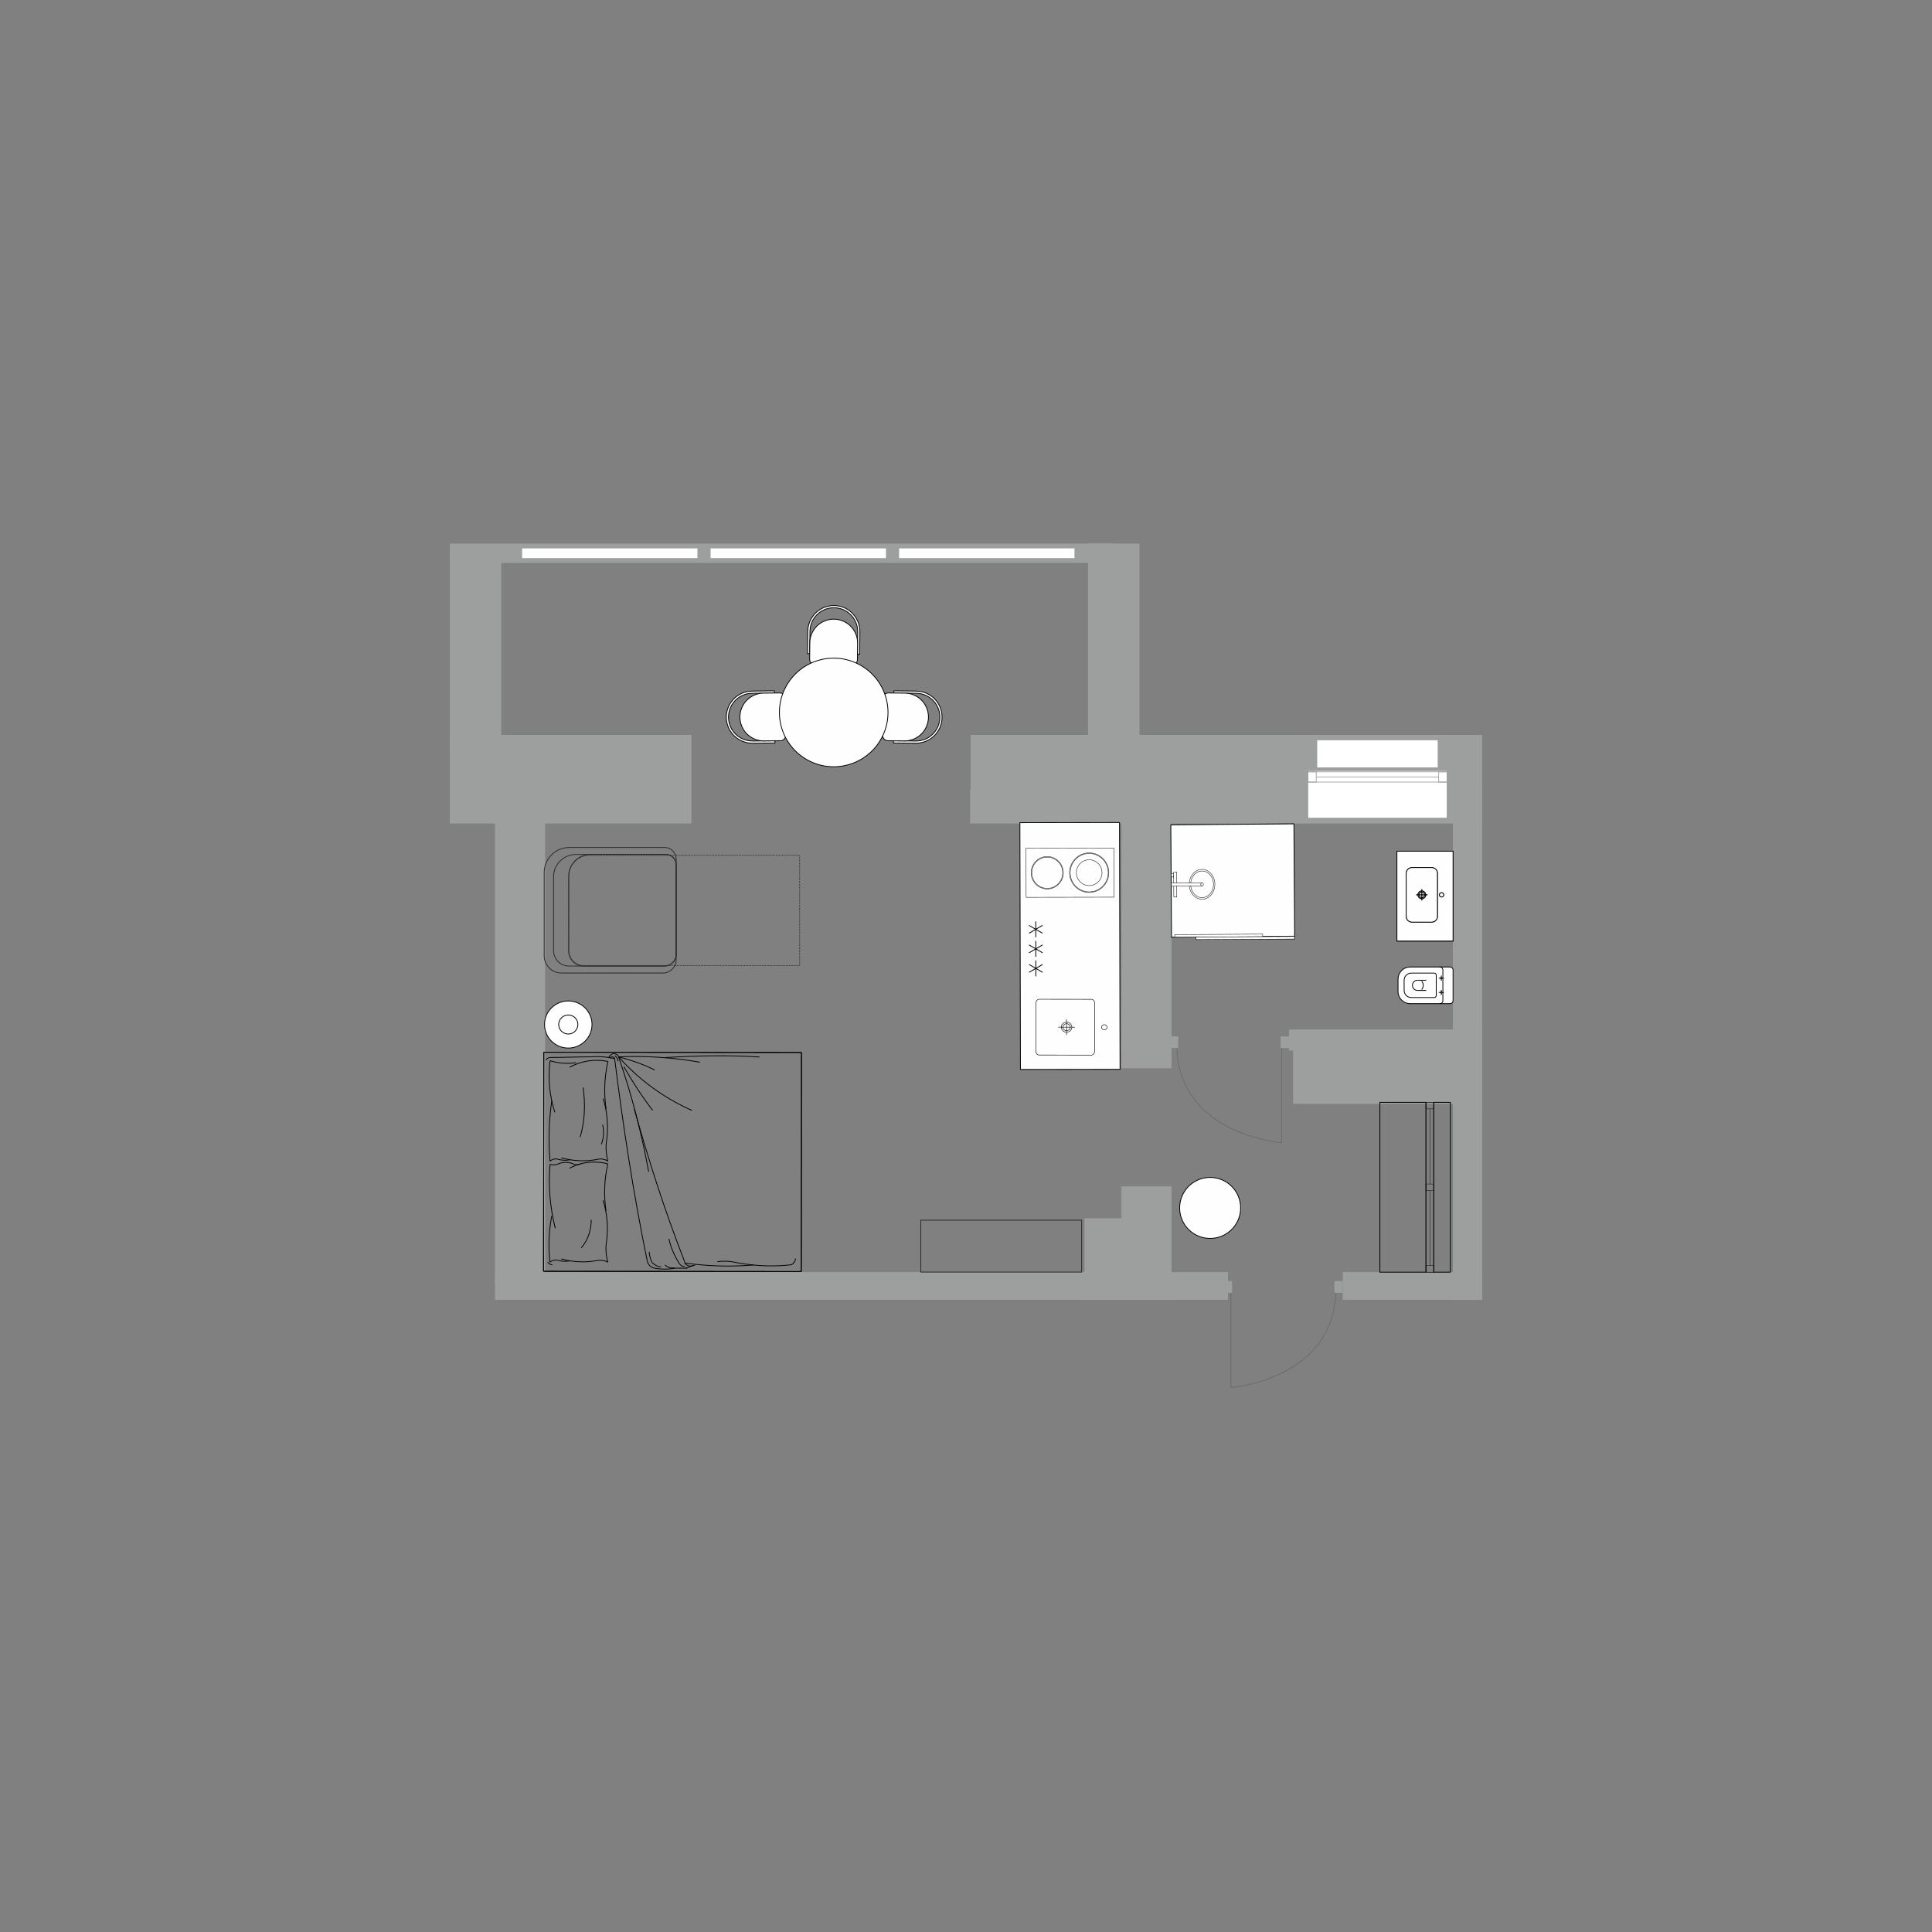 <?xml version="1.0" encoding="UTF-8"?>
<svg xmlns="http://www.w3.org/2000/svg" width="1834" height="1834" viewBox="0 0 1834 1834" fill="none">
  <rect x="0" y="0" width="1834" height="1834" fill="#808080" stroke="none"/>
  <path fill-rule="evenodd" clip-rule="evenodd" d="M1407 697.617V781.769H920.873V749.755H921.378V697.617H1407ZM427 781.769V697.617H656.386V732.316V749.746V781.76H427V781.769Z" fill="#9D9E9E"></path>
  <path fill-rule="evenodd" clip-rule="evenodd" d="M1379.2 1233.91H1407V1207.55H1379.2V1233.91Z" fill="#9D9E9E"></path>
  <path fill-rule="evenodd" clip-rule="evenodd" d="M1407 1233.91H1274.7V1207.55H1407V1233.91Z" fill="#9D9E9E"></path>
  <path fill-rule="evenodd" clip-rule="evenodd" d="M1064.53 1014.11V762.413H1112.13V1014.11H1064.53Z" fill="#9D9E9E"></path>
  <path fill-rule="evenodd" clip-rule="evenodd" d="M1064.53 1233.91V1126.2H1112.13V1233.91H1064.53Z" fill="#9D9E9E"></path>
  <path fill-rule="evenodd" clip-rule="evenodd" d="M1029.48 1233.91V1156.49H1112.13V1233.91H1029.48Z" fill="#9D9E9E"></path>
  <path fill-rule="evenodd" clip-rule="evenodd" d="M1407 997.272H1379.2V977.419H1407V997.272Z" fill="#9D9E9E"></path>
  <path fill-rule="evenodd" clip-rule="evenodd" d="M1223.61 997.272H1407V977.419H1223.61V997.272Z" fill="#9D9E9E"></path>
  <path fill-rule="evenodd" clip-rule="evenodd" d="M1407 1047.84H1379.2V977.419H1407V1047.84Z" fill="#9D9E9E"></path>
  <path fill-rule="evenodd" clip-rule="evenodd" d="M1227.49 1047.84H1407V977.419H1227.49V1047.84Z" fill="#9D9E9E"></path>
  <path fill-rule="evenodd" clip-rule="evenodd" d="M1407 1233.1H1379.2V743.047H1407V1233.1Z" fill="#9D9E9E"></path>
  <path fill-rule="evenodd" clip-rule="evenodd" d="M1165.68 1233.91H469.904V1207.55H1165.68V1233.91Z" fill="#9D9E9E"></path>
  <path fill-rule="evenodd" clip-rule="evenodd" d="M469.904 1218.4V742.168H517.504V1218.4H469.904Z" fill="#9D9E9E"></path>
  <path fill-rule="evenodd" clip-rule="evenodd" d="M1081.66 516V714.513H1032.85V516H1081.66Z" fill="#9D9E9E"></path>
  <path fill-rule="evenodd" clip-rule="evenodd" d="M475.817 524.168V718.115H427V524.168H475.817Z" fill="#9D9E9E"></path>
  <path fill-rule="evenodd" clip-rule="evenodd" d="M427 534.365H1057.26V516H427V534.365Z" fill="#9D9E9E"></path>
  <path fill-rule="evenodd" clip-rule="evenodd" d="M560.025 811.875H759.09V916.591H554.337C546.441 916.591 539.976 910.126 539.976 902.23V831.924C539.976 820.894 548.995 811.875 560.025 811.875Z" stroke="#2B2A29" stroke-width="0.757" stroke-miterlimit="22.926" stroke-dasharray="0.76 0.76"></path>
  <path fill-rule="evenodd" clip-rule="evenodd" d="M713.95 656.014L735.158 655.799L735.177 657.866L724.811 657.969L718.085 658.035L713.968 658.081C705.867 658.166 698.42 662.563 694.444 669.626C690.468 676.68 690.552 685.324 694.677 692.303C698.803 699.283 706.334 703.521 714.436 703.436L718.553 703.399L725.279 703.324L735.645 703.221L735.664 705.279L714.455 705.504C705.614 705.598 697.4 700.967 692.9 693.351C688.4 685.745 688.306 676.315 692.647 668.616C696.988 660.916 705.109 656.117 713.94 656.023L713.95 656.014Z" fill="#FEFEFE" stroke="black" stroke-width="0.757" stroke-miterlimit="22.926"></path>
  <path fill-rule="evenodd" clip-rule="evenodd" d="M718.066 659.064H718.104C718.094 659.064 718.075 659.064 718.066 659.064ZM724.821 657.969L735.187 657.866L740.341 657.81C741.707 657.791 743.026 658.325 743.999 659.279C744.972 660.233 745.534 661.543 745.543 662.909L745.908 697.954C745.936 700.798 743.653 703.128 740.809 703.165L735.654 703.221L725.288 703.324C722.978 703.352 720.704 703.015 718.553 702.37V702.361C718.543 702.361 718.525 702.361 718.515 702.361C713.136 700.742 708.467 697.159 705.53 692.191C701.404 685.212 701.32 676.568 705.296 669.514C708.131 664.48 712.733 660.804 718.066 659.073C718.075 659.073 718.094 659.064 718.104 659.064C720.246 658.371 722.501 657.997 724.821 657.978V657.969Z" fill="#FEFEFE"></path>
  <path d="M718.104 659.064H718.066C718.075 659.064 718.094 659.064 718.104 659.064ZM718.104 659.064C718.094 659.064 718.075 659.073 718.066 659.073C712.733 660.804 708.131 664.48 705.296 669.514C701.32 676.568 701.404 685.212 705.53 692.191C708.467 697.159 713.136 700.742 718.515 702.361C718.525 702.361 718.543 702.361 718.553 702.361V702.37C720.704 703.015 722.978 703.352 725.288 703.324L735.654 703.221L740.809 703.165C743.653 703.128 745.936 700.798 745.908 697.954L745.543 662.909C745.534 661.543 744.972 660.233 743.999 659.279C743.026 658.325 741.707 657.791 740.341 657.81L735.187 657.866L724.821 657.969V657.978C722.501 657.997 720.246 658.371 718.104 659.064Z" stroke="black" stroke-width="0.757" stroke-miterlimit="22.926"></path>
  <path fill-rule="evenodd" clip-rule="evenodd" d="M869.792 656.014L848.584 655.799L848.565 657.866L858.931 657.969L865.657 658.035L869.774 658.081C877.875 658.166 885.322 662.563 889.298 669.626C893.274 676.68 893.19 685.324 889.065 692.303C884.939 699.283 877.408 703.521 869.306 703.436L865.189 703.399L858.463 703.324L848.097 703.221L848.078 705.279L869.287 705.504C878.128 705.598 886.342 700.967 890.842 693.351C895.342 685.745 895.436 676.315 891.095 668.616C886.754 660.916 878.633 656.117 869.802 656.023L869.792 656.014Z" fill="#FEFEFE" stroke="black" stroke-width="0.757" stroke-miterlimit="22.926"></path>
  <path fill-rule="evenodd" clip-rule="evenodd" d="M865.676 659.064H865.639C865.648 659.064 865.667 659.064 865.676 659.064ZM858.921 657.969L848.556 657.866L843.401 657.81C842.035 657.791 840.716 658.325 839.743 659.279C838.77 660.233 838.208 661.543 838.199 662.909L837.834 697.954C837.806 700.798 840.089 703.128 842.933 703.165L848.088 703.221L858.454 703.324C860.764 703.352 863.038 703.015 865.19 702.37V702.361C865.199 702.361 865.218 702.361 865.227 702.361C870.606 700.742 875.275 697.159 878.212 692.191C882.338 685.212 882.422 676.568 878.446 669.514C875.611 664.48 871.009 660.804 865.676 659.073C865.667 659.073 865.648 659.064 865.639 659.064C863.496 658.371 861.242 657.997 858.921 657.978V657.969Z" fill="#FEFEFE"></path>
  <path d="M865.639 659.064H865.676C865.667 659.064 865.648 659.064 865.639 659.064ZM865.639 659.064C865.648 659.064 865.667 659.073 865.676 659.073C871.009 660.804 875.611 664.48 878.446 669.514C882.422 676.568 882.338 685.212 878.212 692.191C875.275 697.159 870.606 700.742 865.227 702.361C865.218 702.361 865.199 702.361 865.19 702.361V702.37C863.038 703.015 860.764 703.352 858.454 703.324L848.088 703.221L842.933 703.165C840.089 703.128 837.806 700.798 837.834 697.954L838.199 662.909C838.208 661.543 838.77 660.233 839.743 659.279C840.716 658.325 842.035 657.791 843.401 657.81L848.556 657.866L858.921 657.969V657.978C861.242 657.997 863.496 658.371 865.639 659.064Z" stroke="black" stroke-width="0.757" stroke-miterlimit="22.926"></path>
  <path fill-rule="evenodd" clip-rule="evenodd" d="M766.789 599.32L766.574 620.529L768.642 620.547L768.744 610.182L768.81 603.455L768.857 599.339C768.941 591.237 773.338 583.79 780.401 579.814C787.455 575.838 796.1 575.922 803.079 580.048C810.058 584.174 814.296 591.705 814.212 599.806L814.174 603.923L814.1 610.649L813.997 621.015L816.055 621.034L816.279 599.825C816.373 590.984 811.742 582.77 804.127 578.27C796.521 573.77 787.09 573.677 779.391 578.018C771.691 582.359 766.892 590.479 766.798 599.311L766.789 599.32Z" fill="#FEFEFE" stroke="black" stroke-width="0.757" stroke-miterlimit="22.926"></path>
  <path fill-rule="evenodd" clip-rule="evenodd" d="M769.839 603.436V603.474C769.839 603.465 769.839 603.446 769.839 603.436ZM768.744 610.191L768.642 620.557L768.585 625.712C768.567 627.078 769.1 628.397 770.054 629.37C771.009 630.343 772.318 630.904 773.684 630.913L808.73 631.278C811.574 631.306 813.903 629.024 813.941 626.18L813.997 621.025L814.1 610.659C814.128 608.348 813.791 606.075 813.145 603.923H813.136C813.136 603.914 813.136 603.895 813.136 603.886C811.517 598.506 807.934 593.838 802.967 590.9C795.987 586.774 787.343 586.69 780.289 590.666C775.256 593.501 771.579 598.104 769.848 603.436C769.848 603.446 769.839 603.465 769.839 603.474C769.147 605.616 768.773 607.871 768.754 610.191H768.744Z" fill="#FEFEFE"></path>
  <path d="M769.839 603.474V603.436C769.839 603.446 769.839 603.465 769.839 603.474ZM769.839 603.474C769.839 603.465 769.848 603.446 769.848 603.436C771.579 598.104 775.256 593.501 780.289 590.666C787.343 586.69 795.987 586.774 802.967 590.9C807.934 593.838 811.517 598.506 813.136 603.886C813.136 603.895 813.136 603.914 813.136 603.923H813.145C813.791 606.075 814.128 608.348 814.1 610.659L813.997 621.025L813.941 626.18C813.903 629.024 811.574 631.306 808.73 631.278L773.684 630.913C772.318 630.904 771.009 630.343 770.054 629.37C769.1 628.397 768.567 627.078 768.585 625.712L768.642 620.557L768.744 610.191H768.754C768.773 607.871 769.147 605.616 769.839 603.474Z" stroke="black" stroke-width="0.757" stroke-miterlimit="22.926"></path>
  <path fill-rule="evenodd" clip-rule="evenodd" d="M817.945 632.12C842.353 646.771 850.258 678.429 835.608 702.838C820.957 727.246 789.298 735.151 764.89 720.501C740.482 705.85 732.576 674.191 747.227 649.783C761.878 625.375 793.536 617.47 817.945 632.12Z" fill="#FEFEFE" stroke="black" stroke-width="0.757" stroke-miterlimit="22.926"></path>
  <path fill-rule="evenodd" clip-rule="evenodd" d="M968.679 1015.22L1063.24 1015.08C1063.08 936.976 1062.9 858.877 1062.73 780.787L968.165 780.937C968.333 859.036 968.511 937.135 968.679 1015.22Z" fill="#FEFEFE" stroke="black" stroke-width="0.757" stroke-miterlimit="22.926"></path>
  <path fill-rule="evenodd" clip-rule="evenodd" d="M1050.87 975.146C1050.87 973.789 1049.71 972.686 1048.28 972.686C1046.84 972.686 1045.67 973.78 1045.67 975.137C1045.67 976.493 1046.83 977.607 1048.27 977.607C1049.7 977.607 1050.87 976.512 1050.87 975.146Z" fill="#FEFEFE" stroke="black" stroke-width="0.472" stroke-miterlimit="22.926"></path>
  <path fill-rule="evenodd" clip-rule="evenodd" d="M1039.13 997.524L1039.22 952.731C1039.22 950.485 1037.87 948.652 1036.23 948.642L986.361 948.558C984.705 948.558 983.349 950.382 983.349 952.628L983.264 997.412C983.264 999.657 984.612 1001.49 986.258 1001.5L1036.12 1001.58C1037.78 1001.58 1039.13 999.751 1039.13 997.506V997.524Z" fill="#FEFEFE" stroke="black" stroke-width="0.472" stroke-miterlimit="22.926"></path>
  <path fill-rule="evenodd" clip-rule="evenodd" d="M1017.49 975.09C1017.48 977.71 1015.23 979.833 1012.46 979.833C1009.69 979.824 1007.46 977.7 1007.46 975.071C1007.46 972.452 1009.71 970.328 1012.48 970.328C1015.25 970.337 1017.49 972.461 1017.49 975.081V975.09Z" fill="#FEFEFE" stroke="black" stroke-width="0.472" stroke-miterlimit="22.926"></path>
  <path fill-rule="evenodd" clip-rule="evenodd" d="M1015.94 975.081C1015.94 976.896 1014.38 978.364 1012.47 978.364C1010.56 978.364 1009.01 976.886 1009.01 975.071C1009.01 973.256 1010.57 971.788 1012.48 971.797C1014.4 971.797 1015.94 973.275 1015.94 975.09V975.081Z" fill="#FEFEFE" stroke="black" stroke-width="0.472" stroke-miterlimit="22.926"></path>
  <path d="M1012.49 967.634L1012.46 982.518" stroke="black" stroke-width="0.472" stroke-miterlimit="22.926"></path>
  <path d="M1020.33 975.09L1004.62 975.062" stroke="black" stroke-width="0.472" stroke-miterlimit="22.926"></path>
  <path fill-rule="evenodd" clip-rule="evenodd" d="M974.087 851.814L1057.42 851.655L1057.34 805.083L974.002 805.243L974.087 851.814Z" fill="#FEFEFE" stroke="black" stroke-width="0.378" stroke-miterlimit="22.926"></path>
  <path fill-rule="evenodd" clip-rule="evenodd" d="M994.135 843.908C1002.57 843.89 1009.4 836.976 1009.39 828.462C1009.38 819.949 1002.52 813.054 994.079 813.073C985.641 813.092 978.811 820.005 978.821 828.519C978.839 837.032 985.697 843.918 994.135 843.908Z" fill="#FEFEFE" stroke="black" stroke-width="0.378" stroke-miterlimit="22.926"></path>
  <path fill-rule="evenodd" clip-rule="evenodd" d="M1033.98 847.22C1044.28 847.201 1052.61 838.763 1052.59 828.378C1052.57 817.994 1044.21 809.593 1033.91 809.611C1023.62 809.63 1015.29 818.069 1015.31 828.453C1015.33 838.838 1023.69 847.239 1033.98 847.22Z" fill="#FEFEFE" stroke="black" stroke-width="0.378" stroke-miterlimit="22.926"></path>
  <path fill-rule="evenodd" clip-rule="evenodd" d="M1033.97 841.251C1041 841.242 1046.68 835.479 1046.68 828.397C1046.67 821.315 1040.95 815.571 1033.92 815.589C1026.9 815.599 1021.21 821.362 1021.23 828.444C1021.24 835.526 1026.95 841.27 1033.97 841.251Z" fill="#FEFEFE" stroke="black" stroke-width="0.378" stroke-miterlimit="22.926"></path>
  <path fill-rule="evenodd" clip-rule="evenodd" d="M1033.98 846.621C1043.94 846.603 1052.02 838.435 1052 828.388C1051.98 818.33 1043.88 810.201 1033.91 810.21C1023.95 810.229 1015.89 818.396 1015.9 828.453C1015.91 838.51 1024.01 846.64 1033.98 846.621Z" fill="#FEFEFE" stroke="black" stroke-width="0.378" stroke-miterlimit="22.926"></path>
  <path fill-rule="evenodd" clip-rule="evenodd" d="M1033.97 840.69C1040.69 840.68 1046.12 835.17 1046.11 828.397C1046.1 821.614 1040.64 816.132 1033.92 816.15C1027.21 816.16 1021.76 821.67 1021.78 828.443C1021.79 835.217 1027.25 840.708 1033.97 840.69Z" fill="#FEFEFE" stroke="black" stroke-width="0.378" stroke-miterlimit="22.926"></path>
  <path fill-rule="evenodd" clip-rule="evenodd" d="M994.135 843.291C1002.24 843.272 1008.79 836.639 1008.78 828.472C1008.76 820.305 1002.18 813.69 994.079 813.7C985.977 813.718 979.419 820.351 979.438 828.528C979.457 836.695 986.034 843.31 994.135 843.291Z" fill="#FEFEFE" stroke="black" stroke-width="0.378" stroke-miterlimit="22.926"></path>
  <path d="M983.311 926.788L983.283 911.772" stroke="black" stroke-width="0.757" stroke-miterlimit="22.926"></path>
  <path d="M989.738 923.018L976.846 915.533" stroke="black" stroke-width="0.757" stroke-miterlimit="22.926"></path>
  <path d="M989.72 915.515L976.856 923.046" stroke="black" stroke-width="0.757" stroke-miterlimit="22.926"></path>
  <path d="M983.274 908.236L983.246 893.221" stroke="black" stroke-width="0.757" stroke-miterlimit="22.926"></path>
  <path d="M989.71 904.475L976.819 896.981" stroke="black" stroke-width="0.757" stroke-miterlimit="22.926"></path>
  <path d="M989.692 896.963L976.828 904.494" stroke="black" stroke-width="0.757" stroke-miterlimit="22.926"></path>
  <path d="M983.246 889.684L983.218 874.669" stroke="black" stroke-width="0.757" stroke-miterlimit="22.926"></path>
  <path d="M989.673 885.924L976.781 878.439" stroke="black" stroke-width="0.757" stroke-miterlimit="22.926"></path>
  <path d="M989.654 878.411L976.791 885.942" stroke="black" stroke-width="0.757" stroke-miterlimit="22.926"></path>
  <path d="M649.893 1197.67C631.266 1149.99 615.764 1101.7 602.124 1052.79" stroke="black" stroke-width="0.757" stroke-miterlimit="22.926" stroke-linejoin="bevel"></path>
  <path d="M614.417 1197.01C601.413 1133.87 591.515 1069.49 583.488 1005.11" stroke="black" stroke-width="0.757" stroke-miterlimit="22.926" stroke-linejoin="bevel"></path>
  <path d="M516.185 998.853L515.979 1206.81M760.839 999.096L760.633 1207.06L515.979 1206.82M516.176 998.862L760.83 999.096" stroke="black" stroke-width="0.757" stroke-miterlimit="22.926" stroke-linejoin="bevel"></path>
  <path d="M516.185 998.853L515.989 1206.81" stroke="black" stroke-width="0.757" stroke-miterlimit="22.926" stroke-linejoin="bevel"></path>
  <path d="M587.23 1003.26C613.37 1002.05 638.872 1003.93 664.385 1008.28" stroke="black" stroke-width="0.757" stroke-miterlimit="22.926" stroke-linejoin="bevel"></path>
  <path d="M631.407 1003.92C661.279 1002.1 691.15 1001.5 721.013 1003.39" stroke="black" stroke-width="0.757" stroke-miterlimit="22.926" stroke-linejoin="bevel"></path>
  <path d="M656.872 1054.08C630.125 1042.29 606.493 1024.94 587.23 1003.26" stroke="black" stroke-width="0.757" stroke-miterlimit="22.926" stroke-linejoin="bevel"></path>
  <path d="M561.101 1003.23C548.658 1003.22 535.589 1003.83 523.136 1003.81" stroke="black" stroke-width="0.757" stroke-miterlimit="22.926" stroke-linejoin="bevel"></path>
  <path d="M587.23 1003.26C599.636 1039.17 608.935 1075.08 615.746 1112.22" stroke="black" stroke-width="0.757" stroke-miterlimit="22.926" stroke-linejoin="bevel"></path>
  <path d="M619.535 1054.04C609.59 1041.04 600.272 1026.79 592.198 1012.55" stroke="black" stroke-width="0.757" stroke-miterlimit="22.926" stroke-linejoin="bevel"></path>
  <path d="M587.23 1003.26C599.046 1006.37 610.245 1010.09 621.443 1015.67" stroke="black" stroke-width="0.757" stroke-miterlimit="22.926" stroke-linejoin="bevel"></path>
  <path d="M561.101 1003.23C568.566 1002.62 576.659 1003.25 583.498 1005.11" stroke="black" stroke-width="0.757" stroke-miterlimit="22.926" stroke-linejoin="bevel"></path>
  <path d="M583.498 1002.02C585.359 1003.25 586.604 1005.11 586.604 1007.59" stroke="black" stroke-width="0.757" stroke-miterlimit="22.926" stroke-linejoin="bevel"></path>
  <path d="M577.894 1003.87C578.52 1002.02 580.382 1000.78 582.253 1000.15C584.742 1000.15 586.613 1001.4 587.23 1003.25" stroke="black" stroke-width="0.757" stroke-miterlimit="22.926" stroke-linejoin="bevel"></path>
  <path d="M579.138 1004.48C579.765 1003.25 581.009 1003.25 581.626 1003.25C582.871 1003.87 583.488 1004.49 583.488 1005.11" stroke="black" stroke-width="0.757" stroke-miterlimit="22.926" stroke-linejoin="bevel"></path>
  <path d="M518.159 1006.28C519.404 1004.43 521.275 1003.81 523.137 1003.81" stroke="black" stroke-width="0.757" stroke-miterlimit="22.926" stroke-linejoin="bevel"></path>
  <path d="M650.511 1203.85L638.685 1203.84" stroke="black" stroke-width="0.757" stroke-miterlimit="22.926" stroke-linejoin="bevel"></path>
  <path d="M639.93 1203.84C636.814 1203.84 633.708 1203.21 631.22 1200.73" stroke="black" stroke-width="0.757" stroke-miterlimit="22.926" stroke-linejoin="bevel"></path>
  <path d="M640.547 1203.84C634.326 1205.07 627.477 1205.07 621.256 1203.82" stroke="black" stroke-width="0.757" stroke-miterlimit="22.926" stroke-linejoin="bevel"></path>
  <path d="M644.916 1199.52C640.566 1192.71 636.842 1184.65 634.98 1175.99" stroke="black" stroke-width="0.757" stroke-miterlimit="22.926" stroke-linejoin="bevel"></path>
  <path d="M748.827 1200.86C730.78 1202.7 712.734 1201.44 694.696 1197.71" stroke="black" stroke-width="0.757" stroke-miterlimit="22.926" stroke-linejoin="bevel"></path>
  <path d="M755.057 1194.67C755.057 1196.53 754.431 1197.77 753.186 1199C752.559 1200.24 750.698 1200.86 748.827 1200.86" stroke="black" stroke-width="0.757" stroke-miterlimit="22.926" stroke-linejoin="bevel"></path>
  <path d="M715.222 1200.82C693.443 1202.65 671.663 1202.02 649.884 1198.9" stroke="black" stroke-width="0.757" stroke-miterlimit="22.926" stroke-linejoin="bevel"></path>
  <path d="M681 1197.69C685.36 1197.08 690.337 1197.09 694.696 1197.7" stroke="black" stroke-width="0.757" stroke-miterlimit="22.926" stroke-linejoin="bevel"></path>
  <path d="M652.999 1203.23L659.847 1200.76" stroke="black" stroke-width="0.757" stroke-miterlimit="22.926" stroke-linejoin="bevel"></path>
  <path d="M652.999 1203.23C652.372 1203.85 651.128 1203.85 650.511 1203.85" stroke="black" stroke-width="0.757" stroke-miterlimit="22.926" stroke-linejoin="bevel"></path>
  <path d="M657.349 1201.38C656.105 1202 654.234 1202 652.99 1201.38C651.119 1200.75 649.884 1199.52 649.884 1197.67" stroke="black" stroke-width="0.757" stroke-miterlimit="22.926" stroke-linejoin="bevel"></path>
  <path d="M652.999 1203.23C652.372 1203.85 651.128 1203.85 650.511 1203.85" stroke="black" stroke-width="0.757" stroke-miterlimit="22.926" stroke-linejoin="bevel"></path>
  <path d="M649.884 1202C648.013 1202.61 646.151 1201.37 644.907 1199.52" stroke="black" stroke-width="0.757" stroke-miterlimit="22.926" stroke-linejoin="bevel"></path>
  <path d="M618.777 1198.25C617.533 1195.16 616.298 1191.44 616.298 1188.35" stroke="black" stroke-width="0.757" stroke-miterlimit="22.926" stroke-linejoin="bevel"></path>
  <path d="M621.256 1203.82C617.523 1203.19 615.035 1200.1 614.417 1197" stroke="black" stroke-width="0.757" stroke-miterlimit="22.926" stroke-linejoin="bevel"></path>
  <path d="M627.487 1202.59C624.372 1202.59 621.266 1200.72 618.777 1198.25" stroke="black" stroke-width="0.757" stroke-miterlimit="22.926" stroke-linejoin="bevel"></path>
  <path d="M527.112 1165.98C522.098 1146.16 520.433 1125.74 522.135 1105.32" stroke="black" stroke-width="0.757" stroke-miterlimit="22.926" stroke-linejoin="bevel"></path>
  <path d="M575.274 1149.31C573.048 1134.45 573.628 1119.59 576.996 1104.75" stroke="black" stroke-width="0.757" stroke-miterlimit="22.926" stroke-linejoin="bevel"></path>
  <path d="M553.56 1032.32C555.787 1048.41 555.207 1064.51 550.716 1079.36" stroke="black" stroke-width="0.757" stroke-miterlimit="22.926" stroke-linejoin="bevel"></path>
  <path d="M551.249 1104.73C549.014 1105.96 546.207 1105.96 543.971 1104.72" stroke="black" stroke-width="0.757" stroke-miterlimit="22.926" stroke-linejoin="bevel"></path>
  <path d="M540.603 1109.05C551.801 1102.88 564.684 1101.65 576.996 1104.76" stroke="black" stroke-width="0.757" stroke-miterlimit="22.926" stroke-linejoin="bevel"></path>
  <path d="M568.042 1100.41C556.283 1102.88 544.532 1102.24 532.782 1099.13" stroke="black" stroke-width="0.757" stroke-miterlimit="22.926" stroke-linejoin="bevel"></path>
  <path d="M540.697 1013.11C551.895 1006.94 564.777 1005.08 577.089 1007.58" stroke="black" stroke-width="0.757" stroke-miterlimit="22.926" stroke-linejoin="bevel"></path>
  <path d="M572.58 1042.85C576.49 1055.24 577.594 1068.85 575.901 1082.46" stroke="black" stroke-width="0.757" stroke-miterlimit="22.926" stroke-linejoin="bevel"></path>
  <path d="M575.368 1052.76C573.141 1037.9 573.721 1022.43 577.089 1007.58" stroke="black" stroke-width="0.757" stroke-miterlimit="22.926" stroke-linejoin="bevel"></path>
  <path d="M568.042 1100.41C570.84 1099.79 574.198 1100.42 576.996 1102.27" stroke="black" stroke-width="0.757" stroke-miterlimit="22.926" stroke-linejoin="bevel"></path>
  <path d="M577.005 1102.28C575.33 1095.47 574.778 1088.66 575.901 1082.47" stroke="black" stroke-width="0.757" stroke-miterlimit="22.926" stroke-linejoin="bevel"></path>
  <path d="M572 1067.61C573.674 1073.8 573.104 1080.61 570.858 1086.18" stroke="black" stroke-width="0.757" stroke-miterlimit="22.926" stroke-linejoin="bevel"></path>
  <path d="M522.135 1102.22C520.479 1083.03 521.05 1063.23 523.866 1044.67" stroke="black" stroke-width="0.757" stroke-miterlimit="22.926" stroke-linejoin="bevel"></path>
  <path d="M546.862 1008.79C538.461 1010.02 530.069 1009.4 522.229 1006.91" stroke="black" stroke-width="0.757" stroke-miterlimit="22.926" stroke-linejoin="bevel"></path>
  <path d="M526.663 1055.81C521.64 1040.33 519.984 1023 522.238 1006.91" stroke="black" stroke-width="0.757" stroke-miterlimit="22.926" stroke-linejoin="bevel"></path>
  <path d="M528.853 1105.33C533.895 1102.86 538.928 1102.87 543.962 1104.72" stroke="black" stroke-width="0.757" stroke-miterlimit="22.926" stroke-linejoin="bevel"></path>
  <path d="M541.174 1101C537.254 1101.62 533.334 1101.61 529.414 1100.38" stroke="black" stroke-width="0.757" stroke-miterlimit="22.926" stroke-linejoin="bevel"></path>
  <path d="M528.852 1105.33C526.617 1105.94 524.371 1105.94 522.135 1105.32" stroke="black" stroke-width="0.757" stroke-miterlimit="22.926" stroke-linejoin="bevel"></path>
  <path d="M522.135 1102.22C524.381 1100.37 527.178 1099.75 529.414 1100.37" stroke="black" stroke-width="0.757" stroke-miterlimit="22.926" stroke-linejoin="bevel"></path>
  <path d="M567.949 1196.35C556.189 1198.81 544.439 1198.18 532.688 1195.07" stroke="black" stroke-width="0.757" stroke-miterlimit="22.926" stroke-linejoin="bevel"></path>
  <path d="M561.269 1157.96C561.26 1167.86 557.892 1177.77 551.727 1184.57" stroke="black" stroke-width="0.757" stroke-miterlimit="22.926" stroke-linejoin="bevel"></path>
  <path d="M572.486 1139.41C576.397 1151.8 577.501 1165.41 575.808 1178.4" stroke="black" stroke-width="0.757" stroke-miterlimit="22.926" stroke-linejoin="bevel"></path>
  <path d="M567.949 1196.35C570.746 1196.35 574.105 1196.36 576.902 1198.21" stroke="black" stroke-width="0.757" stroke-miterlimit="22.926" stroke-linejoin="bevel"></path>
  <path d="M576.911 1198.21C575.237 1191.4 574.685 1184.59 575.807 1178.4" stroke="black" stroke-width="0.757" stroke-miterlimit="22.926" stroke-linejoin="bevel"></path>
  <path d="M522.051 1198.16C520.386 1183.3 520.957 1169.07 523.773 1154.22" stroke="black" stroke-width="0.757" stroke-miterlimit="22.926" stroke-linejoin="bevel"></path>
  <path d="M541.08 1196.94C537.16 1197.55 533.24 1197.55 529.33 1196.31" stroke="black" stroke-width="0.757" stroke-miterlimit="22.926" stroke-linejoin="bevel"></path>
  <path d="M522.051 1198.16C524.296 1196.31 527.094 1195.69 529.33 1196.31" stroke="black" stroke-width="0.757" stroke-miterlimit="22.926" stroke-linejoin="bevel"></path>
  <path d="M524.287 1200.63C522.612 1200.63 520.928 1199.39 519.815 1198.15" stroke="black" stroke-width="0.757" stroke-miterlimit="22.926" stroke-linejoin="bevel"></path>
  <path d="M516.185 998.853L515.979 1206.81M760.839 999.096L760.633 1207.06L515.979 1206.82M516.176 998.862L760.83 999.096" stroke="black" stroke-width="0.757" stroke-miterlimit="22.926" stroke-linejoin="bevel"></path>
  <path fill-rule="evenodd" clip-rule="evenodd" d="M561.989 972.433C562.046 984.773 552.007 994.83 539.565 994.895C527.122 994.961 516.981 984.997 516.924 972.658C516.859 960.308 526.897 950.261 539.34 950.195C551.783 950.13 561.924 960.084 561.989 972.433Z" fill="#FEFEFE" stroke="black" stroke-width="0.757" stroke-miterlimit="22.926"></path>
  <path fill-rule="evenodd" clip-rule="evenodd" d="M548.574 972.499C548.602 977.494 544.542 981.555 539.508 981.583C534.475 981.611 530.378 977.579 530.35 972.592C530.321 967.596 534.382 963.536 539.415 963.508C544.448 963.48 548.546 967.512 548.574 972.499Z" fill="#FEFEFE" stroke="black" stroke-width="0.757" stroke-miterlimit="22.926"></path>
  <path fill-rule="evenodd" clip-rule="evenodd" d="M1119.81 1146.65C1119.81 1162.64 1132.76 1175.6 1148.75 1175.6C1164.74 1175.6 1177.7 1162.63 1177.7 1146.65C1177.7 1130.66 1164.74 1117.7 1148.75 1117.7C1132.76 1117.7 1119.81 1130.66 1119.81 1146.65Z" fill="#FEFEFE" stroke="black" stroke-width="0.757" stroke-miterlimit="22.926"></path>
  <path fill-rule="evenodd" clip-rule="evenodd" d="M1309.88 1046.43V1207.65H1353.59V1046.43H1309.88Z" stroke="black" stroke-width="0.757" stroke-miterlimit="22.926"></path>
  <path fill-rule="evenodd" clip-rule="evenodd" d="M1353.59 1046.43V1207.65H1360.97V1046.43H1353.59Z" stroke="black" stroke-width="0.32" stroke-miterlimit="22.926"></path>
  <path fill-rule="evenodd" clip-rule="evenodd" d="M1353.59 1123.94V1130.13H1360.97V1123.94H1353.59Z" stroke="black" stroke-width="0.32" stroke-miterlimit="22.926"></path>
  <path fill-rule="evenodd" clip-rule="evenodd" d="M1353.59 1046.43V1052.61H1360.97V1046.43H1353.59Z" stroke="black" stroke-width="0.32" stroke-miterlimit="22.926"></path>
  <path fill-rule="evenodd" clip-rule="evenodd" d="M1353.59 1201.46V1207.65H1360.97V1201.46H1353.59Z" stroke="black" stroke-width="0.32" stroke-miterlimit="22.926"></path>
  <path d="M1357.29 1052.61V1123.94" stroke="black" stroke-width="0.32" stroke-miterlimit="22.926"></path>
  <path d="M1357.29 1130.13V1201.46" stroke="black" stroke-width="0.32" stroke-miterlimit="22.926"></path>
  <path fill-rule="evenodd" clip-rule="evenodd" d="M1376.79 1046.43V1207.65H1360.97V1046.43H1376.79Z" stroke="black" stroke-width="0.757" stroke-miterlimit="22.926"></path>
  <path fill-rule="evenodd" clip-rule="evenodd" d="M1198.63 889.142L1198.61 886.728L1115.12 887.224L1115.14 889.638L1198.63 889.142Z" fill="#FEFEFE" stroke="black" stroke-width="0.378" stroke-miterlimit="22.926"></path>
  <path fill-rule="evenodd" clip-rule="evenodd" d="M1228.92 891.387L1228.89 888.983L1135.25 889.516L1135.27 891.93L1228.92 891.387Z" fill="#FEFEFE" stroke="black" stroke-width="0.378" stroke-miterlimit="22.926"></path>
  <path fill-rule="evenodd" clip-rule="evenodd" d="M1115.86 830.09L1114.14 830.109L1114.16 832.803L1115.88 832.785L1115.86 830.09Z" fill="#FEFEFE" stroke="black" stroke-width="0.378" stroke-miterlimit="22.926"></path>
  <path fill-rule="evenodd" clip-rule="evenodd" d="M1114.13 827.826L1116.99 827.798L1117.13 851.542L1114.27 851.561L1114.13 827.826Z" fill="#FEFEFE" stroke="black" stroke-width="0.378" stroke-miterlimit="22.926"></path>
  <path fill-rule="evenodd" clip-rule="evenodd" d="M1153.26 839.371C1153.22 831.54 1147.72 825.235 1141.01 825.291C1134.29 825.347 1128.87 831.746 1128.92 839.577C1128.97 847.407 1134.46 853.713 1141.17 853.657C1147.89 853.6 1153.3 847.201 1153.25 839.371H1153.26Z" fill="#FEFEFE" stroke="black" stroke-width="0.378" stroke-miterlimit="22.926"></path>
  <path fill-rule="evenodd" clip-rule="evenodd" d="M1151.94 839.38C1151.9 832.401 1147.01 826.778 1141.02 826.834C1135.04 826.881 1130.22 832.588 1130.26 839.567C1130.3 846.546 1135.19 852.169 1141.17 852.113C1147.16 852.066 1151.98 846.369 1151.94 839.38Z" fill="#FEFEFE" stroke="black" stroke-width="0.378" stroke-miterlimit="22.926"></path>
  <path fill-rule="evenodd" clip-rule="evenodd" d="M1141.09 837.996L1111.86 838.239L1111.88 841.195L1141.11 840.952L1141.09 837.996Z" fill="#FEFEFE" stroke="black" stroke-width="0.378" stroke-miterlimit="22.926"></path>
  <path fill-rule="evenodd" clip-rule="evenodd" d="M1142.36 839.464C1142.36 838.65 1141.79 837.996 1141.09 837.996C1140.39 837.996 1139.83 838.669 1139.84 839.483C1139.84 840.297 1140.42 840.952 1141.11 840.952C1141.81 840.943 1142.37 840.278 1142.36 839.464Z" fill="#FEFEFE" stroke="black" stroke-width="0.378" stroke-miterlimit="22.926"></path>
  <path fill-rule="evenodd" clip-rule="evenodd" d="M1114.14 829.37L1111.81 829.389L1111.83 832.495L1114.16 832.476L1114.14 829.37Z" fill="#FEFEFE" stroke="black" stroke-width="0.378" stroke-miterlimit="22.926"></path>
  <path fill-rule="evenodd" clip-rule="evenodd" d="M1111.42 783.005L1228.3 782.05L1228.98 888.702L1112.09 889.656L1111.42 783.005Z" fill="#FEFEFE" stroke="black" stroke-width="0.757" stroke-miterlimit="22.926"></path>
  <path fill-rule="evenodd" clip-rule="evenodd" d="M1198.63 889.142L1198.61 886.728L1115.12 887.224L1115.14 889.638L1198.63 889.142Z" fill="#FEFEFE" stroke="black" stroke-width="0.378" stroke-miterlimit="22.926"></path>
  <path fill-rule="evenodd" clip-rule="evenodd" d="M1228.86 891.387L1228.84 888.983L1135.25 889.516L1135.27 891.93L1228.86 891.387Z" fill="#FEFEFE" stroke="black" stroke-width="0.378" stroke-miterlimit="22.926"></path>
  <path fill-rule="evenodd" clip-rule="evenodd" d="M1115.86 830.09L1114.14 830.109L1114.16 832.803L1115.88 832.785L1115.86 830.09Z" fill="#FEFEFE" stroke="black" stroke-width="0.378" stroke-miterlimit="22.926"></path>
  <path fill-rule="evenodd" clip-rule="evenodd" d="M1114.13 827.826L1116.99 827.798L1117.13 851.542L1114.27 851.561L1114.13 827.826Z" fill="#FEFEFE" stroke="black" stroke-width="0.378" stroke-miterlimit="22.926"></path>
  <path fill-rule="evenodd" clip-rule="evenodd" d="M1153.26 839.371C1153.22 831.54 1147.72 825.235 1141.01 825.291C1134.29 825.347 1128.87 831.746 1128.92 839.577C1128.97 847.407 1134.46 853.713 1141.17 853.657C1147.89 853.6 1153.3 847.201 1153.25 839.371H1153.26Z" fill="#FEFEFE" stroke="black" stroke-width="0.378" stroke-miterlimit="22.926"></path>
  <path fill-rule="evenodd" clip-rule="evenodd" d="M1151.94 839.38C1151.9 832.401 1147.01 826.778 1141.02 826.834C1135.04 826.881 1130.22 832.588 1130.26 839.567C1130.3 846.546 1135.19 852.169 1141.17 852.113C1147.16 852.066 1151.98 846.369 1151.94 839.38Z" fill="#FEFEFE" stroke="black" stroke-width="0.378" stroke-miterlimit="22.926"></path>
  <path fill-rule="evenodd" clip-rule="evenodd" d="M1141.09 837.996L1111.86 838.239L1111.88 841.195L1141.11 840.952L1141.09 837.996Z" fill="#FEFEFE" stroke="black" stroke-width="0.378" stroke-miterlimit="22.926"></path>
  <path fill-rule="evenodd" clip-rule="evenodd" d="M1142.36 839.464C1142.36 838.65 1141.79 837.996 1141.09 837.996C1140.39 837.996 1139.83 838.669 1139.84 839.483C1139.84 840.297 1140.42 840.952 1141.11 840.952C1141.81 840.943 1142.37 840.278 1142.36 839.464Z" fill="#FEFEFE" stroke="black" stroke-width="0.378" stroke-miterlimit="22.926"></path>
  <path fill-rule="evenodd" clip-rule="evenodd" d="M1114.14 829.37L1111.81 829.389L1111.83 832.495L1114.16 832.476L1114.14 829.37Z" fill="#FEFEFE" stroke="black" stroke-width="0.378" stroke-miterlimit="22.926"></path>
  <path fill-rule="evenodd" clip-rule="evenodd" d="M1326.06 893.333V808.04H1379.36V893.333H1326.06Z" fill="#FEFEFE" stroke="black" stroke-width="0.757" stroke-miterlimit="22.926"></path>
  <path fill-rule="evenodd" clip-rule="evenodd" d="M1370.55 849.465C1370.55 848.305 1369.62 847.37 1368.46 847.37C1367.3 847.37 1366.36 848.305 1366.36 849.465C1366.36 850.625 1367.3 851.561 1368.46 851.561C1369.62 851.561 1370.55 850.625 1370.55 849.465ZM1353.45 849.465C1353.45 847.407 1351.77 845.732 1349.72 845.732C1347.66 845.732 1345.98 847.398 1345.98 849.465C1345.98 851.523 1347.65 853.198 1349.72 853.198C1351.77 853.198 1353.45 851.523 1353.45 849.465ZM1352.38 849.465C1352.38 847.996 1351.19 846.799 1349.72 846.799C1348.25 846.799 1347.05 847.996 1347.05 849.465C1347.05 850.934 1348.25 852.132 1349.72 852.132C1351.19 852.132 1352.38 850.934 1352.38 849.465ZM1334.86 869.935V828.996C1334.86 826.002 1337.3 823.56 1340.3 823.56H1359.15C1362.14 823.56 1364.58 826.002 1364.58 828.996V869.935C1364.58 872.929 1362.13 875.37 1359.15 875.37H1340.3C1337.3 875.37 1334.86 872.919 1334.86 869.935Z" fill="#FEFEFE"></path>
  <path d="M1355.05 849.465H1344.39M1349.72 854.798V844.133M1370.55 849.465C1370.55 848.305 1369.62 847.37 1368.46 847.37C1367.3 847.37 1366.36 848.305 1366.36 849.465C1366.36 850.625 1367.3 851.561 1368.46 851.561C1369.62 851.561 1370.55 850.625 1370.55 849.465ZM1353.45 849.465C1353.45 847.407 1351.77 845.732 1349.72 845.732C1347.66 845.732 1345.98 847.398 1345.98 849.465C1345.98 851.523 1347.65 853.198 1349.72 853.198C1351.77 853.198 1353.45 851.523 1353.45 849.465ZM1352.38 849.465C1352.38 847.996 1351.19 846.799 1349.72 846.799C1348.25 846.799 1347.05 847.996 1347.05 849.465C1347.05 850.934 1348.25 852.132 1349.72 852.132C1351.19 852.132 1352.38 850.934 1352.38 849.465ZM1334.86 869.935V828.996C1334.86 826.002 1337.3 823.56 1340.3 823.56H1359.15C1362.14 823.56 1364.58 826.002 1364.58 828.996V869.935C1364.58 872.929 1362.13 875.37 1359.15 875.37H1340.3C1337.3 875.37 1334.86 872.919 1334.86 869.935Z" stroke="black" stroke-width="0.757" stroke-miterlimit="22.926"></path>
  <path d="M1355.05 849.465H1344.39M1349.73 854.798V844.133M1370.55 849.465C1370.55 848.305 1369.62 847.37 1368.46 847.37C1367.3 847.37 1366.36 848.305 1366.36 849.465C1366.36 850.625 1367.3 851.561 1368.46 851.561C1369.62 851.561 1370.55 850.625 1370.55 849.465ZM1353.45 849.465C1353.45 847.407 1351.77 845.732 1349.72 845.732C1347.66 845.732 1345.98 847.398 1345.98 849.465C1345.98 851.523 1347.65 853.198 1349.72 853.198C1351.77 853.198 1353.45 851.523 1353.45 849.465ZM1352.38 849.465C1352.38 847.996 1351.19 846.799 1349.72 846.799C1348.25 846.799 1347.05 847.996 1347.05 849.465C1347.05 850.934 1348.25 852.132 1349.72 852.132C1351.19 852.132 1352.38 850.934 1352.38 849.465ZM1334.87 869.935V828.996C1334.87 826.002 1337.31 823.56 1340.31 823.56H1359.16C1362.14 823.56 1364.59 826.002 1364.59 828.996V869.935C1364.59 872.929 1362.14 875.37 1359.16 875.37H1340.31C1337.31 875.37 1334.87 872.919 1334.87 869.935Z" stroke="black" stroke-width="0.378" stroke-miterlimit="22.926"></path>
  <path fill-rule="evenodd" clip-rule="evenodd" d="M1327.11 941.149V929.539C1327.11 926.461 1328.34 923.505 1330.52 921.325C1332.7 919.145 1335.64 917.929 1338.72 917.929H1376.45C1377.22 917.929 1377.96 918.237 1378.5 918.78C1379.05 919.323 1379.35 920.062 1379.35 920.829V949.849C1379.35 950.617 1379.05 951.356 1378.5 951.898C1377.96 952.441 1377.22 952.75 1376.45 952.75H1338.72C1335.65 952.75 1332.69 951.524 1330.51 949.344C1328.33 947.164 1327.11 944.227 1327.11 941.149Z" fill="#FEFEFE" stroke="black" stroke-width="0.757" stroke-miterlimit="22.926" stroke-linejoin="bevel"></path>
  <path fill-rule="evenodd" clip-rule="evenodd" d="M1332.91 940.185V930.512C1332.91 928.715 1333.63 926.994 1334.9 925.722C1336.17 924.449 1337.88 923.738 1339.68 923.738H1361.45C1361.96 923.738 1362.46 923.944 1362.81 924.309C1363.18 924.674 1363.38 925.16 1363.38 925.675V945.022C1363.38 945.536 1363.17 946.032 1362.8 946.388C1362.44 946.753 1361.95 946.958 1361.44 946.958H1339.67C1337.87 946.958 1336.15 946.238 1334.88 944.966C1333.61 943.693 1332.9 941.981 1332.9 940.185H1332.91Z" fill="#FEFEFE" stroke="black" stroke-width="0.757" stroke-miterlimit="22.926" stroke-linejoin="bevel"></path>
  <path d="M1345.61 940.185C1342.94 940.185 1340.77 938.014 1340.77 935.348C1340.77 932.672 1342.94 930.511 1345.61 930.511" stroke="black" stroke-width="0.757" stroke-miterlimit="22.926" stroke-linejoin="bevel"></path>
  <path d="M1345.61 930.511H1353.87" stroke="black" stroke-width="0.757" stroke-miterlimit="22.926" stroke-linejoin="bevel"></path>
  <path d="M1345.61 940.185H1353.87" stroke="black" stroke-width="0.757" stroke-miterlimit="22.926" stroke-linejoin="bevel"></path>
  <path d="M1349.52 931.288C1351.55 933.608 1351.55 937.079 1349.52 939.399" stroke="black" stroke-width="0.757" stroke-miterlimit="22.926" stroke-linejoin="bevel"></path>
  <path d="M1366.78 917.929C1367.55 917.929 1368.29 918.237 1368.84 918.78C1369.38 919.323 1369.69 920.062 1369.69 920.829V949.849C1369.69 950.617 1369.38 951.356 1368.84 951.898C1368.3 952.441 1367.56 952.75 1366.79 952.75" stroke="black" stroke-width="0.757" stroke-miterlimit="22.926" stroke-linejoin="bevel"></path>
  <path d="M1370.62 928.575H1365.79" stroke="black" stroke-width="0.757" stroke-miterlimit="22.926" stroke-linejoin="bevel"></path>
  <path d="M1368.2 930.979V926.161" stroke="black" stroke-width="0.757" stroke-miterlimit="22.926" stroke-linejoin="bevel"></path>
  <path fill-rule="evenodd" clip-rule="evenodd" d="M1368.2 927.892C1368.58 927.892 1368.88 928.191 1368.88 928.565C1368.88 928.939 1368.58 929.239 1368.2 929.239C1367.83 929.239 1367.53 928.939 1367.53 928.565C1367.53 928.191 1367.83 927.892 1368.2 927.892Z" fill="#FEFEFE" stroke="black" stroke-width="0.757" stroke-miterlimit="22.926" stroke-linejoin="bevel"></path>
  <path d="M1370.62 942.112H1365.79" stroke="black" stroke-width="0.757" stroke-miterlimit="22.926" stroke-linejoin="bevel"></path>
  <path d="M1368.2 939.708V944.526" stroke="black" stroke-width="0.757" stroke-miterlimit="22.926" stroke-linejoin="bevel"></path>
  <path fill-rule="evenodd" clip-rule="evenodd" d="M1368.2 941.438C1368.58 941.438 1368.88 941.747 1368.88 942.112C1368.88 942.486 1368.58 942.795 1368.2 942.795C1367.83 942.795 1367.53 942.486 1367.53 942.112C1367.53 941.738 1367.83 941.438 1368.2 941.438Z" fill="#FEFEFE" stroke="black" stroke-width="0.757" stroke-miterlimit="22.926" stroke-linejoin="bevel"></path>
  <path fill-rule="evenodd" clip-rule="evenodd" d="M1326.06 893.333V808.04H1379.36V893.333H1326.06Z" fill="#FEFEFE" stroke="black" stroke-width="0.757" stroke-miterlimit="22.926"></path>
  <path fill-rule="evenodd" clip-rule="evenodd" d="M1370.55 849.465C1370.55 848.305 1369.62 847.37 1368.46 847.37C1367.3 847.37 1366.36 848.305 1366.36 849.465C1366.36 850.625 1367.3 851.561 1368.46 851.561C1369.62 851.561 1370.55 850.625 1370.55 849.465ZM1353.45 849.465C1353.45 847.407 1351.77 845.732 1349.72 845.732C1347.66 845.732 1345.98 847.398 1345.98 849.465C1345.98 851.523 1347.65 853.198 1349.72 853.198C1351.77 853.198 1353.45 851.523 1353.45 849.465ZM1352.38 849.465C1352.38 847.996 1351.19 846.799 1349.72 846.799C1348.25 846.799 1347.05 847.996 1347.05 849.465C1347.05 850.934 1348.25 852.132 1349.72 852.132C1351.19 852.132 1352.38 850.934 1352.38 849.465ZM1334.86 869.935V828.996C1334.86 826.002 1337.3 823.56 1340.3 823.56H1359.15C1362.14 823.56 1364.58 826.002 1364.58 828.996V869.935C1364.58 872.929 1362.13 875.37 1359.15 875.37H1340.3C1337.3 875.37 1334.86 872.919 1334.86 869.935Z" fill="#FEFEFE"></path>
  <path d="M1355.05 849.465H1344.39M1349.72 854.798V844.133M1370.55 849.465C1370.55 848.305 1369.62 847.37 1368.46 847.37C1367.3 847.37 1366.36 848.305 1366.36 849.465C1366.36 850.625 1367.3 851.561 1368.46 851.561C1369.62 851.561 1370.55 850.625 1370.55 849.465ZM1353.45 849.465C1353.45 847.407 1351.77 845.732 1349.72 845.732C1347.66 845.732 1345.98 847.398 1345.98 849.465C1345.98 851.523 1347.65 853.198 1349.72 853.198C1351.77 853.198 1353.45 851.523 1353.45 849.465ZM1352.38 849.465C1352.38 847.996 1351.19 846.799 1349.72 846.799C1348.25 846.799 1347.05 847.996 1347.05 849.465C1347.05 850.934 1348.25 852.132 1349.72 852.132C1351.19 852.132 1352.38 850.934 1352.38 849.465ZM1334.86 869.935V828.996C1334.86 826.002 1337.3 823.56 1340.3 823.56H1359.15C1362.14 823.56 1364.58 826.002 1364.58 828.996V869.935C1364.58 872.929 1362.13 875.37 1359.15 875.37H1340.3C1337.3 875.37 1334.86 872.919 1334.86 869.935Z" stroke="black" stroke-width="0.757" stroke-miterlimit="22.926"></path>
  <path d="M1355.05 849.465H1344.39M1349.73 854.798V844.133M1370.55 849.465C1370.55 848.305 1369.62 847.37 1368.46 847.37C1367.3 847.37 1366.36 848.305 1366.36 849.465C1366.36 850.625 1367.3 851.561 1368.46 851.561C1369.62 851.561 1370.55 850.625 1370.55 849.465ZM1353.45 849.465C1353.45 847.407 1351.77 845.732 1349.72 845.732C1347.66 845.732 1345.98 847.398 1345.98 849.465C1345.98 851.523 1347.65 853.198 1349.72 853.198C1351.77 853.198 1353.45 851.523 1353.45 849.465ZM1352.38 849.465C1352.38 847.996 1351.19 846.799 1349.72 846.799C1348.25 846.799 1347.05 847.996 1347.05 849.465C1347.05 850.934 1348.25 852.132 1349.72 852.132C1351.19 852.132 1352.38 850.934 1352.38 849.465ZM1334.87 869.935V828.996C1334.87 826.002 1337.31 823.56 1340.31 823.56H1359.16C1362.14 823.56 1364.59 826.002 1364.59 828.996V869.935C1364.59 872.929 1362.14 875.37 1359.16 875.37H1340.31C1337.31 875.37 1334.87 872.919 1334.87 869.935Z" stroke="black" stroke-width="0.378" stroke-miterlimit="22.926"></path>
  <path fill-rule="evenodd" clip-rule="evenodd" d="M630.827 804.484H540.388C527.29 804.484 516.578 815.196 516.578 828.294V907.301C516.578 916.3 523.941 923.663 532.941 923.663H629.236C636.187 923.663 641.875 917.975 641.875 911.024V815.533C641.875 809.461 636.908 804.494 630.836 804.494L630.827 804.484Z" stroke="#2B2A29" stroke-width="0.757" stroke-miterlimit="22.926"></path>
  <path fill-rule="evenodd" clip-rule="evenodd" d="M632.062 811.136H546.647C535.008 811.136 525.494 820.651 525.494 832.289V902.473C525.494 910.472 532.033 917.012 540.032 917.012H630.649C636.824 917.012 641.875 911.96 641.875 905.785V820.95C641.875 815.552 637.46 811.136 632.062 811.136Z" stroke="#2B2A29" stroke-width="0.757" stroke-miterlimit="22.926"></path>
  <path fill-rule="evenodd" clip-rule="evenodd" d="M632.417 811.136H560.24C549.032 811.136 539.854 820.305 539.854 831.512V902.997C539.854 910.706 546.16 917.002 553.86 917.002H631.051C637.001 917.002 641.866 912.138 641.866 906.178V820.576C641.866 815.374 637.609 811.127 632.417 811.127V811.136Z" stroke="#2B2A29" stroke-width="0.757" stroke-miterlimit="22.926"></path>
  <path fill-rule="evenodd" clip-rule="evenodd" d="M1026.76 1207.55H874.087V1158.29H1026.76V1207.55Z" stroke="#2B2A29" stroke-width="0.757" stroke-miterlimit="22.926"></path>
  <path d="M1241.46 731.54V776.661H1373.72V731.54H1241.46Z" fill="white" stroke="#9D9E9E" stroke-width="0.666" stroke-miterlimit="22.926"></path>
  <path d="M1250.42 728.509V702.726H1364.76V728.509H1250.42Z" fill="white"></path>
  <path fill-rule="evenodd" clip-rule="evenodd" d="M1241.46 732.691H1373.72V742.402H1241.46V732.691Z" stroke="#9D9E9E" stroke-width="0.666" stroke-miterlimit="22.926"></path>
  <path fill-rule="evenodd" clip-rule="evenodd" d="M1241.46 732.691H1249.48V742.402H1241.46V732.691Z" stroke="#9D9E9E" stroke-width="0.666" stroke-miterlimit="22.926"></path>
  <path fill-rule="evenodd" clip-rule="evenodd" d="M1365.69 732.691H1373.72V742.402H1365.69V732.691Z" stroke="#9D9E9E" stroke-width="0.666" stroke-miterlimit="22.926"></path>
  <path d="M1249.48 737.546H1365.69" stroke="#9D9E9E" stroke-width="0.666" stroke-miterlimit="22.926"></path>
  <path fill-rule="evenodd" clip-rule="evenodd" d="M495.613 520.566H662.074V529.8H495.613V520.566Z" fill="#FEFEFE"></path>
  <path fill-rule="evenodd" clip-rule="evenodd" d="M674.554 520.566H841.015V529.8H674.554V520.566Z" fill="#FEFEFE"></path>
  <path fill-rule="evenodd" clip-rule="evenodd" d="M853.495 520.566H1019.96V529.8H853.495V520.566Z" fill="#FEFEFE"></path>
  <path d="M1168.47 1225.69V1317.12C1168.47 1317.12 1266.54 1309.69 1268.06 1225.69" stroke="#686968" stroke-width="0.673" stroke-miterlimit="22.926"></path>
  <path d="M1161.59 1216.14H1169.58V1227.22H1161.59V1216.14Z" fill="#9D9E9E"></path>
  <path d="M1266.72 1216.14H1274.7V1227.22H1266.72V1216.14Z" fill="#9D9E9E"></path>
  <path d="M1216.73 993.342V1084.77C1216.73 1084.77 1118.67 1077.34 1117.14 993.342" stroke="#686968" stroke-width="0.673" stroke-miterlimit="22.926"></path>
  <path d="M1223.61 983.8H1215.62V994.867H1223.61V983.8Z" fill="#9D9E9E"></path>
  <path d="M1118.48 983.8H1110.5V994.867H1118.48V983.8Z" fill="#9D9E9E"></path>
</svg>

